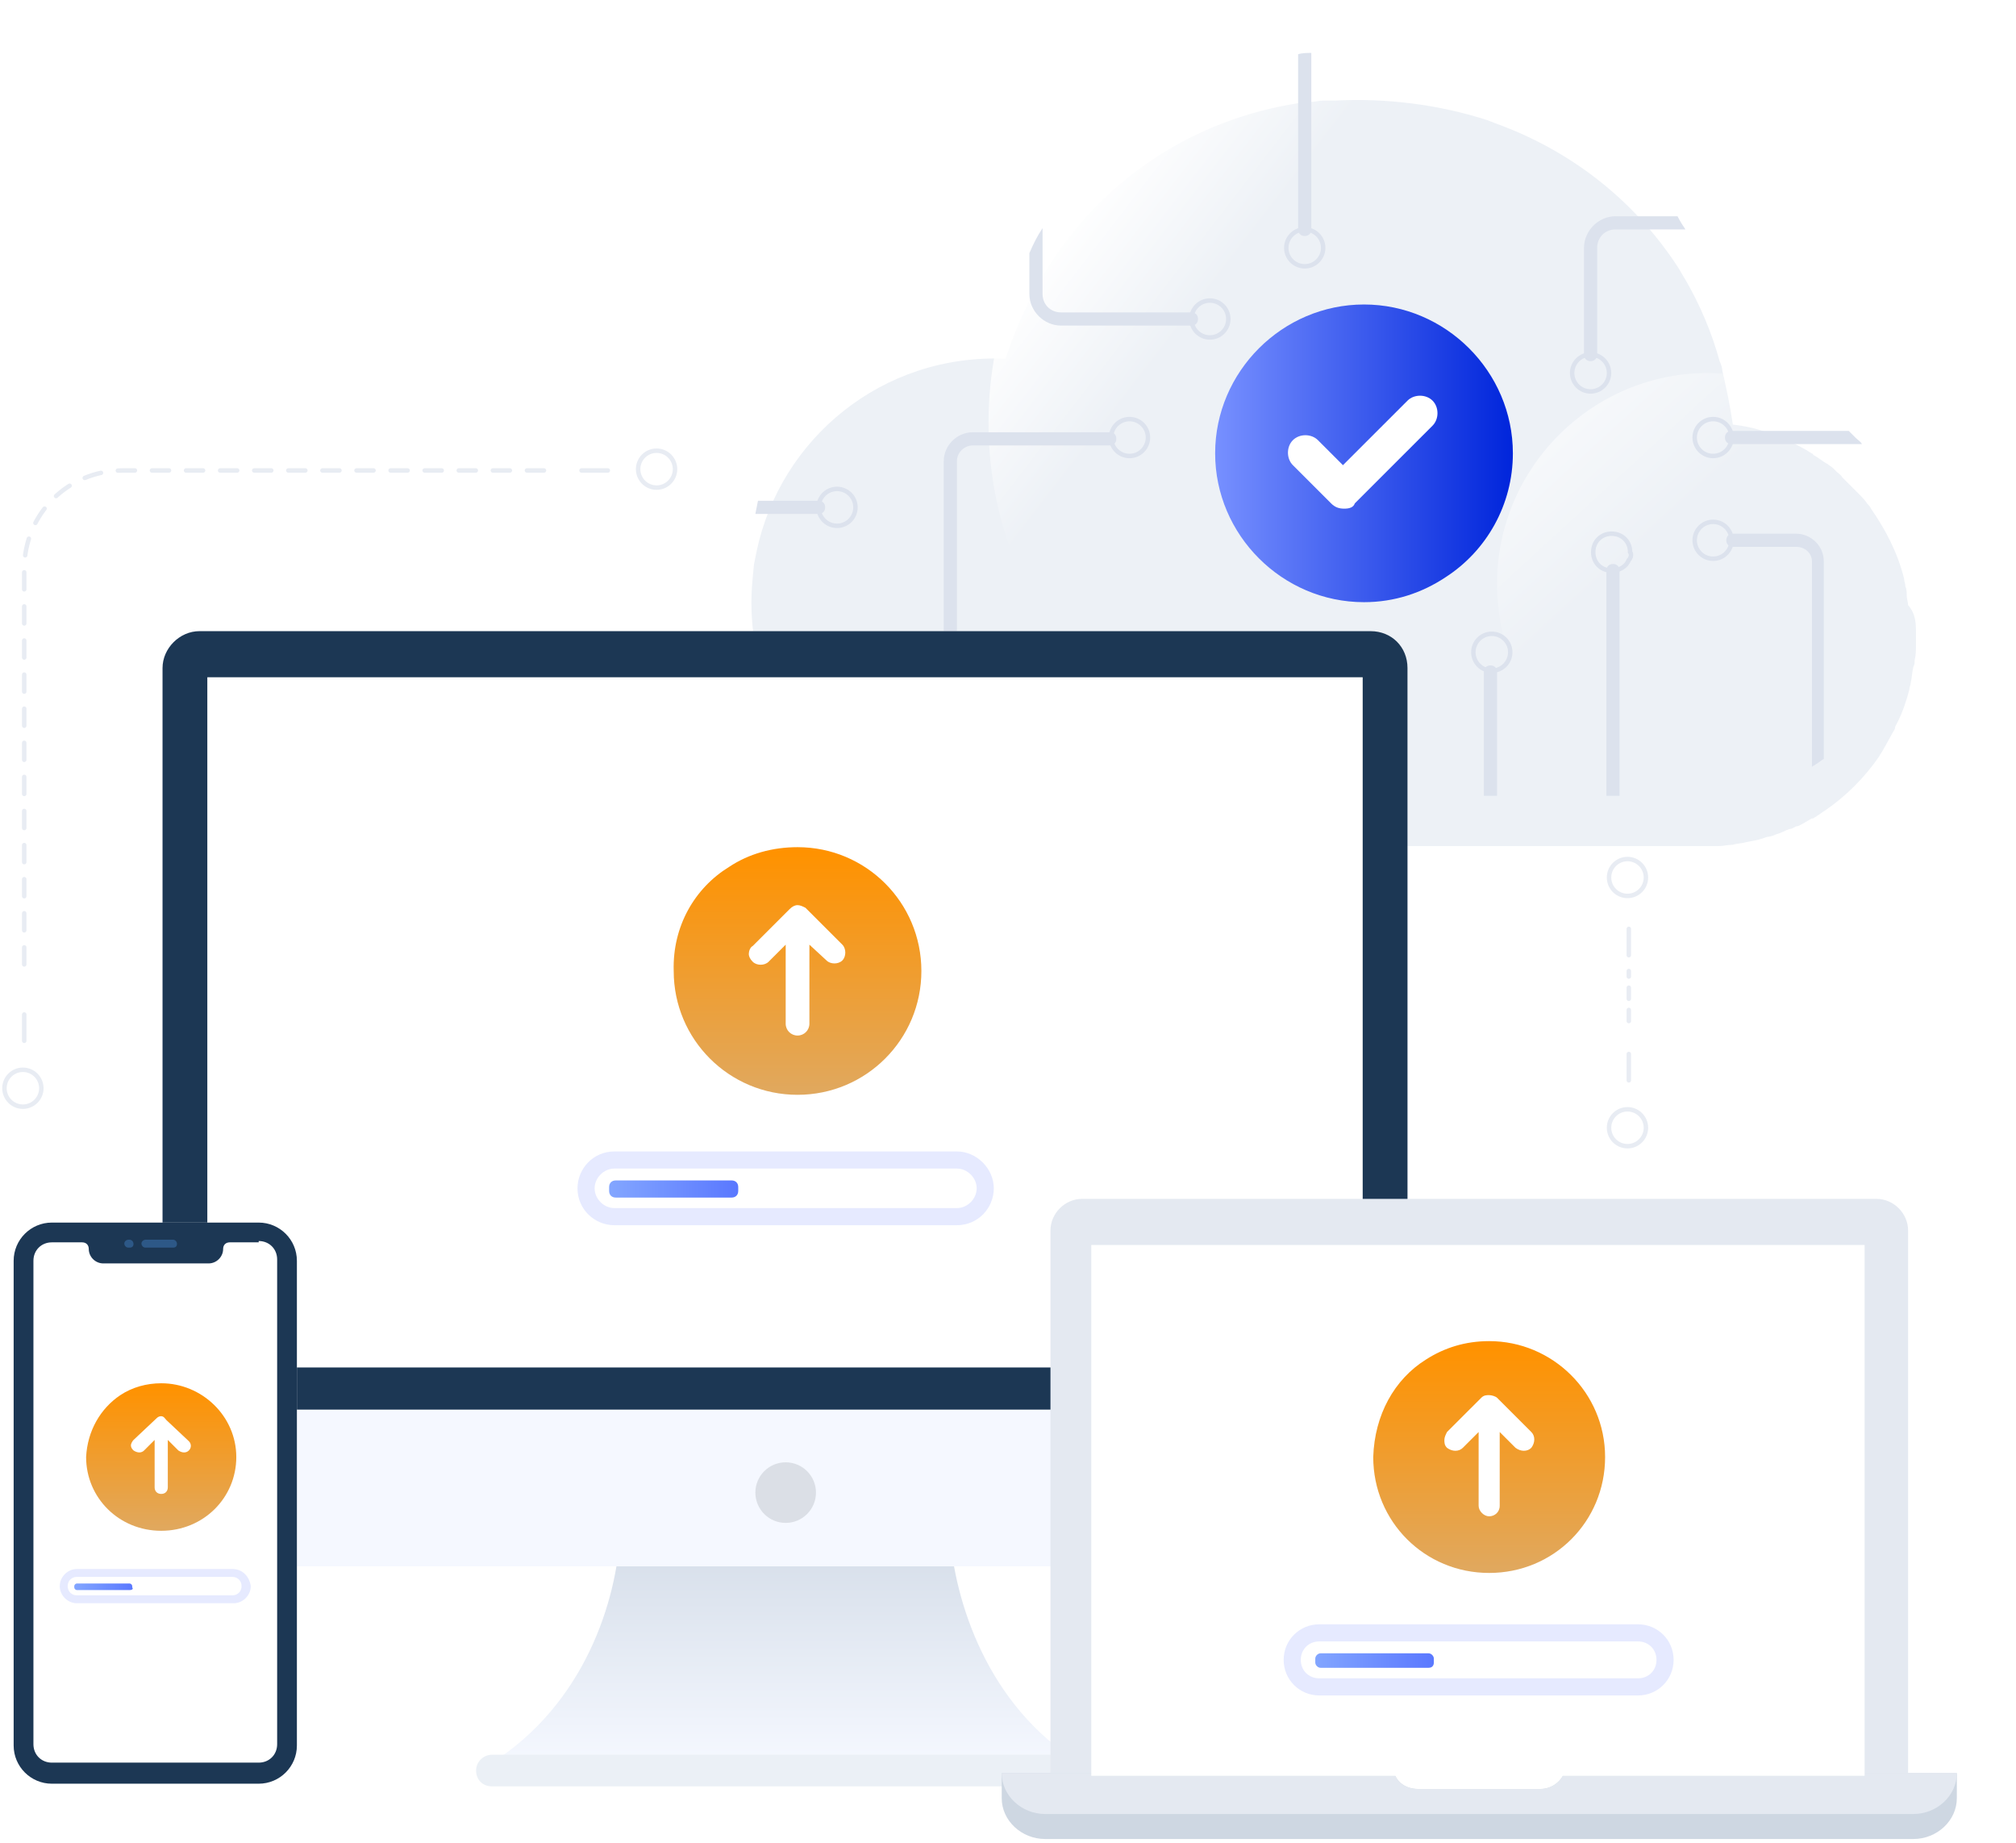 <svg width="453" height="414" viewBox="0 0 453 414" fill="none" xmlns="http://www.w3.org/2000/svg">
<g filter="url(#filter0_d_97_3665)">
<path d="M430.523 131.437C430.523 132.325 430.523 132.917 430.523 133.804C430.523 134.988 430.523 136.172 430.227 137.355C430.227 137.947 430.227 138.243 429.931 138.835C429.635 140.019 429.635 141.202 429.339 142.386C429.339 142.978 429.043 143.274 429.043 143.866C428.451 146.233 427.563 148.896 426.379 151.263C426.083 151.855 425.787 152.151 425.787 152.743C424.898 154.223 424.01 155.998 423.122 157.478C422.826 158.07 422.53 158.365 422.234 158.957C418.978 163.692 414.834 167.835 410.097 171.09C409.505 171.386 408.913 171.978 408.321 172.273C408.025 172.569 407.729 172.569 407.433 172.865C407.433 172.865 407.433 172.865 407.137 172.865C406.545 173.161 405.657 173.753 405.065 174.049C404.473 174.345 404.177 174.641 403.585 174.641C402.993 174.937 402.697 175.233 402.105 175.233C401.217 175.528 400.329 176.12 399.144 176.416C398.552 176.712 397.664 177.008 397.072 177.008C395.592 177.6 394.112 177.896 392.336 178.192C391.448 178.488 390.264 178.488 389.376 178.784C388.192 178.784 387.303 179.079 386.119 179.079C385.231 179.079 384.343 179.079 383.455 179.079C383.159 179.079 380.495 179.079 364.214 179.079H350.893C346.748 179.079 342.012 179.079 336.979 179.079H334.019C328.395 179.079 322.178 179.079 315.37 179.079H225.378C221.826 179.079 218.274 179.079 215.018 178.488C214.13 178.192 212.945 178.192 212.057 177.896C186.895 172.569 168.838 150.376 168.838 124.335C168.838 121.376 169.134 118.713 169.43 115.754L170.022 112.795C175.35 87.642 198.144 68.407 225.97 69.591C226.267 68.407 226.859 67.224 227.155 66.04C228.339 63.081 229.523 60.122 231.003 57.163C231.891 55.387 232.779 53.316 233.963 51.54C247.284 28.755 268.894 15.735 291.688 12.184C292.576 12.184 293.76 11.888 294.648 11.888C295.536 11.888 296.424 11.592 297.312 11.592C297.608 11.592 297.904 11.592 298.2 11.592C298.792 11.592 299.384 11.592 299.976 11.592C311.521 11 323.362 12.479 334.315 16.03C334.907 16.326 335.203 16.326 335.795 16.622C352.373 22.541 366.878 33.489 376.943 48.877C377.535 49.765 378.127 50.948 378.719 51.836C381.975 57.459 384.639 63.673 386.415 70.183C386.711 70.775 387.007 71.662 387.007 72.254C387.896 76.101 388.784 80.244 389.376 84.387C392.04 84.683 394.704 85.275 397.072 86.162C397.96 86.458 398.848 86.754 399.44 87.05C400.033 87.346 400.625 87.642 401.513 87.938C403.585 88.825 405.361 89.713 407.137 90.897C407.137 90.897 407.433 90.897 407.433 91.193C408.617 91.785 409.505 92.672 410.689 93.264C410.985 93.56 411.577 93.856 411.873 94.152C412.169 94.448 412.466 94.744 412.762 95.04C413.058 95.336 413.65 95.632 413.946 96.223C414.242 96.519 414.538 96.815 414.834 97.111C415.13 97.407 415.426 97.703 415.722 97.999C416.018 98.295 416.314 98.591 416.314 98.591C416.61 98.886 417.202 99.478 417.498 99.774C418.386 100.662 418.978 101.254 419.57 102.142C419.866 102.438 420.162 102.733 420.458 103.325C423.714 108.06 426.379 113.09 427.859 119.009C427.859 119.601 428.155 120.192 428.155 120.784C428.451 121.376 428.451 122.264 428.451 122.856C428.451 123.447 428.747 124.335 428.747 124.927C430.523 126.998 430.523 129.07 430.523 131.437Z" fill="#EDF1F6"/>
</g>
<path d="M430.524 131.436C430.524 132.324 430.524 132.916 430.524 133.804C430.524 134.987 430.524 136.171 430.228 137.355C430.228 137.946 430.228 138.242 429.932 138.834C429.636 140.018 429.636 141.201 429.34 142.385C429.34 142.977 429.044 143.273 429.044 143.865C428.452 146.528 427.564 148.895 426.38 151.263C426.084 151.854 425.788 152.15 425.788 152.742C424.9 154.222 424.012 155.997 423.124 157.477C422.828 158.069 422.532 158.364 422.236 158.956C418.979 163.691 414.835 167.834 410.099 170.793C409.507 171.089 408.915 171.681 408.322 171.977C408.026 172.272 407.73 172.272 407.434 172.568C407.434 172.568 407.434 172.568 407.138 172.568C406.546 172.864 405.954 173.456 405.066 173.752C404.474 174.048 404.178 174.344 403.586 174.344C402.994 174.64 402.698 174.936 402.106 174.936C401.218 175.232 400.33 175.823 399.146 176.119C398.554 176.415 397.666 176.711 397.074 176.711C395.593 177.303 394.113 177.599 392.337 177.895C391.449 178.191 390.265 178.191 389.377 178.191C388.193 178.191 387.305 178.487 386.121 178.487C385.233 178.487 384.345 178.487 383.456 178.487C376.648 178.487 370.135 177.007 364.215 174.344C363.327 174.048 362.143 173.456 361.255 172.864C357.702 171.089 354.446 168.426 351.486 165.762C342.013 157.181 336.389 144.752 336.389 131.14C336.389 105.1 357.702 83.794 383.752 83.794C385.825 83.794 387.897 84.09 389.969 84.09C392.633 84.386 395.297 84.978 397.962 85.865C398.85 86.161 399.738 86.457 400.33 86.753C400.922 87.049 401.514 87.345 402.402 87.641C404.474 88.529 406.25 89.416 408.026 90.6H408.322C409.507 91.192 410.395 92.08 411.579 92.671C411.875 92.967 412.467 93.263 412.763 93.559C413.059 93.855 413.355 94.151 413.947 94.447C414.243 94.743 414.835 95.039 415.131 95.63C415.427 95.927 415.723 96.222 416.019 96.518C416.315 96.814 416.611 97.11 416.907 97.406C417.203 97.702 417.499 97.998 417.499 97.998C417.795 98.294 418.387 98.886 418.683 99.181C419.571 100.069 420.163 100.957 420.755 101.549C421.051 101.845 421.348 102.141 421.644 102.732C424.9 107.467 427.564 112.498 429.044 118.416C429.044 119.008 429.34 119.6 429.34 119.896C429.636 120.487 429.636 121.375 429.932 121.967C429.932 122.559 430.228 123.447 430.228 124.038C430.524 126.998 430.524 129.069 430.524 131.436Z" fill="url(#paint0_linear_97_3665)"/>
<path d="M306.192 179.08C352.623 179.08 390.263 141.454 390.263 95.04C390.263 48.626 352.623 11 306.192 11C259.761 11 222.121 48.626 222.121 95.04C222.121 141.454 259.761 179.08 306.192 179.08Z" fill="url(#paint1_linear_97_3665)"/>
<path d="M250.842 98.591C250.842 99.479 250.25 100.07 249.361 100.07H218.575C216.799 100.07 215.023 101.55 215.023 103.621V178.192C214.135 177.896 212.951 177.896 212.062 177.6V103.621C212.062 100.07 215.023 97.111 218.575 97.111H249.658C250.25 97.111 250.842 97.703 250.842 98.591Z" fill="#DCE2ED"/>
<path d="M324.849 129.66C319.521 133.211 313.304 135.282 306.496 135.282C288.142 135.282 273.045 120.19 273.045 101.844C273.045 83.497 288.142 68.405 306.496 68.405C324.849 68.405 339.946 83.497 339.946 101.844C339.946 113.384 334.026 123.741 324.849 129.66Z" fill="url(#paint2_linear_97_3665)"/>
<path d="M302.061 114.272C300.877 114.272 299.989 113.976 299.101 113.088L290.516 104.507C289.036 103.027 289.036 100.364 290.516 98.885C291.996 97.405 294.661 97.405 296.141 98.885L301.765 104.507L316.27 90.007C317.751 88.528 320.415 88.528 321.895 90.007C323.375 91.487 323.375 94.15 321.895 95.629L304.429 113.088C304.133 113.976 303.245 114.272 302.061 114.272Z" fill="white"/>
<path d="M365.993 125.817C365.401 127.297 363.92 128.185 362.144 128.185C359.776 128.185 358 126.409 358 124.041C358 121.673 359.776 119.896 362.144 119.896C364.513 119.896 366.289 121.673 366.289 124.041C366.585 124.337 366.585 125.225 365.993 125.817Z" stroke="#DCE2ED" stroke-miterlimit="10"/>
<path d="M335.211 150.673C337.5 150.673 339.355 148.818 339.355 146.529C339.355 144.24 337.5 142.385 335.211 142.385C332.922 142.385 331.066 144.24 331.066 146.529C331.066 148.818 332.922 150.673 335.211 150.673Z" stroke="#DCE2ED" stroke-miterlimit="10"/>
<path d="M384.943 125.522C387.232 125.522 389.088 123.667 389.088 121.378C389.088 119.089 387.232 117.233 384.943 117.233C382.654 117.233 380.799 119.089 380.799 121.378C380.799 123.667 382.654 125.522 384.943 125.522Z" stroke="#DCE2ED" stroke-miterlimit="10"/>
<path d="M384.943 102.44C387.232 102.44 389.088 100.585 389.088 98.296C389.088 96.007 387.232 94.151 384.943 94.151C382.654 94.151 380.799 96.007 380.799 98.296C380.799 100.585 382.654 102.44 384.943 102.44Z" stroke="#DCE2ED" stroke-miterlimit="10"/>
<path d="M357.408 87.94C359.697 87.94 361.552 86.085 361.552 83.796C361.552 81.507 359.697 79.651 357.408 79.651C355.119 79.651 353.264 81.507 353.264 83.796C353.264 86.085 355.119 87.94 357.408 87.94Z" stroke="#DCE2ED" stroke-miterlimit="10"/>
<path d="M293.176 59.828C295.464 59.828 297.32 57.972 297.32 55.683C297.32 53.395 295.464 51.539 293.176 51.539C290.887 51.539 289.031 53.395 289.031 55.683C289.031 57.972 290.887 59.828 293.176 59.828Z" stroke="#DCE2ED" stroke-miterlimit="10"/>
<path d="M271.861 75.808C274.15 75.808 276.005 73.953 276.005 71.664C276.005 69.375 274.15 67.519 271.861 67.519C269.572 67.519 267.717 69.375 267.717 71.664C267.717 73.953 269.572 75.808 271.861 75.808Z" stroke="#DCE2ED" stroke-miterlimit="10"/>
<path d="M253.803 102.44C256.091 102.44 257.947 100.585 257.947 98.296C257.947 96.007 256.091 94.151 253.803 94.151C251.514 94.151 249.658 96.007 249.658 98.296C249.658 100.585 251.514 102.44 253.803 102.44Z" stroke="#DCE2ED" stroke-miterlimit="10"/>
<path d="M188.082 118.125C190.371 118.125 192.226 116.269 192.226 113.98C192.226 111.691 190.371 109.836 188.082 109.836C185.793 109.836 183.938 111.691 183.938 113.98C183.938 116.269 185.793 118.125 188.082 118.125Z" stroke="#DCE2ED" stroke-miterlimit="10"/>
<path d="M378.722 51.54H363.032C360.664 51.54 358.888 53.316 358.888 55.683V79.652C358.888 80.54 358.296 81.132 357.408 81.132C356.52 81.132 355.928 80.54 355.928 79.652V55.683C355.928 51.836 359.184 48.581 363.032 48.581H376.945C377.537 49.765 378.13 50.653 378.722 51.54Z" fill="#DCE2ED"/>
<path d="M418.388 99.775H389.082C388.194 99.775 387.602 99.183 387.602 98.295C387.602 97.406 388.194 96.814 389.082 96.814H415.428C415.724 97.111 416.02 97.406 416.316 97.703C416.612 97.999 416.908 98.295 416.908 98.295C417.5 98.887 418.092 99.183 418.388 99.775Z" fill="#DCE2ED"/>
<path d="M363.921 128.183V178.784H360.961V128.183C360.961 127.295 361.553 126.703 362.441 126.703C363.329 126.703 363.921 127.295 363.921 128.183Z" fill="#DCE2ED"/>
<path d="M409.81 126.111V170.498C409.218 170.794 408.626 171.386 408.034 171.682C407.738 171.977 407.442 171.977 407.146 172.273V126.111C407.146 124.335 405.666 122.856 403.594 122.856H389.384C388.496 122.856 387.904 122.264 387.904 121.376C387.904 120.488 388.496 119.896 389.384 119.896H403.594C406.85 119.896 409.81 122.56 409.81 126.111Z" fill="#DCE2ED"/>
<path d="M336.39 150.968V178.784H333.43V150.968C333.43 150.08 334.022 149.488 334.91 149.488C335.798 149.488 336.39 150.08 336.39 150.968Z" fill="#DCE2ED"/>
<path d="M294.654 11.889V51.541C294.654 52.429 294.062 53.021 293.173 53.021C292.285 53.021 291.693 52.429 291.693 51.541V12.185C292.581 11.889 293.766 11.889 294.654 11.889Z" fill="#DCE2ED"/>
<path d="M269.198 71.662C269.198 72.55 268.606 73.142 267.718 73.142H238.411C234.563 73.142 231.307 69.887 231.307 66.04V56.867C232.195 54.795 233.083 53.02 234.267 51.244V66.04C234.267 68.407 236.043 70.183 238.411 70.183H267.718C268.606 70.183 269.198 70.775 269.198 71.662Z" fill="#DCE2ED"/>
<path d="M170.319 112.499H183.936C184.824 112.499 185.416 113.091 185.416 113.979C185.416 114.867 184.824 115.459 183.936 115.459H169.727L170.319 112.499Z" fill="#DCE2ED"/>
<path d="M244.927 397.464C222.429 398.056 195.491 397.464 176.546 397.168C157.6 397.76 130.662 398.056 108.164 397.464C130.366 384.739 138.062 361.362 139.247 345.975H213.549C215.029 361.362 222.725 385.035 244.927 397.464Z" fill="url(#paint3_linear_97_3665)"/>
<path d="M110.533 401.315H242.559C244.336 401.315 246.112 399.834 246.112 397.762C246.112 395.986 244.632 394.21 242.559 394.21H110.533C108.757 394.21 106.98 395.69 106.98 397.762C106.98 399.834 108.461 401.315 110.533 401.315Z" fill="#EBF0F6"/>
<path d="M316.266 150.08V343.608C316.266 348.342 312.418 351.893 307.977 351.893H44.812C40.372 351.893 36.523 348.047 36.523 343.608V150.08C36.523 145.641 40.372 141.794 44.812 141.794H307.977C312.714 141.794 316.266 145.345 316.266 150.08Z" fill="#F5F8FF"/>
<path d="M316.266 150.08V316.68H36.523V150.08C36.523 145.641 40.372 141.794 44.812 141.794H307.977C312.714 141.794 316.266 145.345 316.266 150.08Z" fill="#1C3754"/>
<path d="M306.199 152.151H46.586V307.211H306.199V152.151Z" fill="white"/>
<path d="M176.543 342.128C180.303 342.128 183.351 339.081 183.351 335.322C183.351 331.563 180.303 328.516 176.543 328.516C172.783 328.516 169.734 331.563 169.734 335.322C169.734 339.081 172.783 342.128 176.543 342.128Z" fill="#DBDFE6"/>
<path d="M365.998 242.706V236.785" stroke="#E8ECF3" stroke-linecap="round" stroke-linejoin="round"/>
<path d="M365.998 229.391V218.146" stroke="#E8ECF3" stroke-linecap="round" stroke-linejoin="round" stroke-dasharray="2.5 2.5"/>
<path d="M365.998 214.593V208.673" stroke="#E8ECF3" stroke-linecap="round" stroke-linejoin="round"/>
<path d="M365.699 257.5C367.988 257.5 369.843 255.644 369.843 253.355C369.843 251.066 367.988 249.211 365.699 249.211C363.41 249.211 361.555 251.066 361.555 253.355C361.555 255.644 363.41 257.5 365.699 257.5Z" stroke="#E8ECF3" stroke-miterlimit="10"/>
<path d="M365.699 201.277C367.988 201.277 369.843 199.421 369.843 197.133C369.843 194.844 367.988 192.988 365.699 192.988C363.41 192.988 361.555 194.844 361.555 197.133C361.555 199.421 363.41 201.277 365.699 201.277Z" stroke="#E8ECF3" stroke-miterlimit="10"/>
<path d="M5.443 233.827V227.906" stroke="#E8ECF3" stroke-linecap="round" stroke-linejoin="round"/>
<path d="M5.443 216.662V127.888C5.443 115.46 15.212 105.694 27.645 105.694H125.333" stroke="#E8ECF3" stroke-linecap="round" stroke-linejoin="round" stroke-dasharray="3.83 3.83"/>
<path d="M130.666 105.694H136.586" stroke="#E8ECF3" stroke-linecap="round" stroke-linejoin="round"/>
<path d="M5.144 248.622C7.433 248.622 9.289 246.766 9.289 244.477C9.289 242.188 7.433 240.333 5.144 240.333C2.855 240.333 1 242.188 1 244.477C1 246.766 2.855 248.622 5.144 248.622Z" stroke="#E8ECF3" stroke-miterlimit="10"/>
<path d="M147.533 109.543C149.822 109.543 151.677 107.687 151.677 105.398C151.677 103.109 149.822 101.254 147.533 101.254C145.244 101.254 143.389 103.109 143.389 105.398C143.389 107.687 145.244 109.543 147.533 109.543Z" stroke="#E8ECF3" stroke-miterlimit="10"/>
<path d="M66.417 391.842C66.417 396.577 62.569 400.424 57.833 400.424H11.653C6.917 400.424 3.068 396.577 3.068 391.842V283.242C3.068 278.507 6.917 274.66 11.653 274.66H58.129C62.865 274.66 66.713 278.507 66.713 283.242V391.842H66.417Z" fill="white"/>
<path d="M58.129 274.66C62.865 274.66 66.713 278.507 66.713 283.242V392.138C66.713 396.873 62.865 400.72 58.129 400.72H11.653C6.917 400.72 3.068 396.873 3.068 392.138V283.242C3.068 278.507 6.917 274.66 11.653 274.66H58.129Z" fill="#1C3754"/>
<path d="M58.132 278.805C60.5 278.805 62.276 280.58 62.276 282.947V391.844C62.276 394.211 60.5 395.987 58.132 395.987H11.656C9.288 395.987 7.512 394.211 7.512 391.844V283.243C7.512 280.876 9.288 279.101 11.656 279.101H18.465C19.353 279.101 19.945 279.692 19.945 280.58C19.945 282.356 21.425 283.835 23.201 283.835H46.883C48.659 283.835 50.139 282.356 50.139 280.58C50.139 279.692 50.731 279.101 51.619 279.101H58.132V278.805Z" fill="white"/>
<path d="M38.884 280.285H32.667C32.075 280.285 31.779 279.693 31.779 279.397C31.779 278.805 32.371 278.509 32.667 278.509H38.884C39.476 278.509 39.772 279.101 39.772 279.397C39.772 279.989 39.476 280.285 38.884 280.285Z" fill="#2D5887"/>
<path d="M29.114 280.285H28.818C28.226 280.285 27.93 279.693 27.93 279.397C27.93 278.805 28.522 278.509 28.818 278.509H29.114C29.706 278.509 30.002 279.101 30.002 279.397C30.002 279.989 29.706 280.285 29.114 280.285Z" fill="#2D5887"/>
<path d="M439.705 398.352V403.974C439.705 409.005 435.265 413.147 429.936 413.147H234.857C229.528 413.147 225.088 409.005 225.088 403.974V398.352H313.303C313.895 400.423 315.967 401.903 318.631 401.903H346.162C348.53 401.903 350.602 400.423 351.49 398.352H439.705Z" fill="#CED7E2"/>
<path d="M439.705 398.352C439.705 403.384 435.265 407.528 429.936 407.528H234.857C229.528 407.528 225.088 403.384 225.088 398.352H313.303C313.895 400.424 315.967 401.904 318.631 401.904H346.162C348.53 401.904 350.602 400.424 351.49 398.352H439.705Z" fill="#E4E9F1"/>
<path d="M428.753 398.353H236.041V276.436C236.041 272.589 239.297 269.334 243.146 269.334H421.648C425.496 269.334 428.753 272.589 428.753 276.436V398.353Z" fill="#E4E9F1"/>
<path d="M380.796 398.944H245.217V279.69H418.983V398.944H400.629" fill="white"/>
<path d="M369.257 377.05H295.547C293.771 377.05 292.291 375.57 292.291 373.794V371.722C292.291 369.946 293.771 368.466 295.547 368.466H369.257C371.033 368.466 372.513 369.946 372.513 371.722V373.794C372.217 375.57 371.033 377.05 369.257 377.05Z" fill="white"/>
<path d="M368.072 368.76C370.44 368.76 372.216 370.535 372.216 372.903C372.216 375.27 370.44 377.046 368.072 377.046H296.434C294.066 377.046 292.29 375.27 292.29 372.903C292.29 370.535 294.066 368.76 296.434 368.76H368.072ZM368.072 364.913H296.434C291.994 364.913 288.441 368.464 288.441 372.903C288.441 377.342 291.994 380.892 296.434 380.892H368.072C372.512 380.892 376.064 377.342 376.064 372.903C376.064 368.464 372.512 364.913 368.072 364.913Z" fill="#E6EAFF"/>
<path d="M321.003 374.682H296.729C296.137 374.682 295.545 374.09 295.545 373.498V372.61C295.545 372.018 296.137 371.426 296.729 371.426H321.003C321.595 371.426 322.187 372.018 322.187 372.61V373.498C322.187 374.09 321.891 374.682 321.003 374.682Z" fill="url(#paint4_linear_97_3665)"/>
<path d="M320.411 305.435C324.556 302.772 329.292 301.292 334.62 301.292C348.83 301.292 360.67 312.833 360.67 327.333C360.67 341.832 349.126 353.373 334.62 353.373C320.115 353.373 308.57 341.832 308.57 327.333C308.866 317.863 313.307 309.874 320.411 305.435Z" fill="url(#paint5_linear_97_3665)"/>
<path d="M336.396 314.018L344.092 321.711C344.98 322.599 344.98 324.079 344.092 325.262C343.204 326.15 341.724 326.15 340.54 325.262L336.988 321.711V338.283C336.988 339.762 335.804 340.65 334.619 340.65C333.435 340.65 332.251 339.466 332.251 338.283V321.711L328.699 325.262C327.811 326.15 326.331 326.15 325.147 325.262C324.555 324.671 324.555 324.079 324.555 323.487C324.555 322.895 324.851 322.303 325.147 321.711L332.843 314.018C333.435 313.426 334.027 313.426 334.619 313.426C335.212 313.426 336.1 313.722 336.396 314.018Z" fill="white"/>
<path d="M215.91 271.41H136.872C135.095 271.41 133.615 269.93 133.615 268.154V265.786C133.615 264.009 135.095 262.529 136.872 262.529H215.91C217.686 262.529 219.166 264.009 219.166 265.786V268.154C219.462 269.93 217.982 271.41 215.91 271.41Z" fill="white"/>
<path d="M215.02 262.528C217.389 262.528 219.461 264.599 219.461 266.966C219.461 269.334 217.389 271.405 215.02 271.405H138.054C135.686 271.405 133.614 269.334 133.614 266.966C133.614 264.599 135.686 262.528 138.054 262.528H215.02ZM215.02 258.681H138.054C133.318 258.681 129.766 262.528 129.766 266.966C129.766 271.701 133.614 275.252 138.054 275.252H215.02C219.757 275.252 223.309 271.405 223.309 266.966C223.309 262.528 219.461 258.681 215.02 258.681Z" fill="#E6EAFF"/>
<path d="M164.403 269.042H138.353C137.465 269.042 136.873 268.45 136.873 267.562V266.673C136.873 265.785 137.465 265.193 138.353 265.193H164.403C165.291 265.193 165.883 265.785 165.883 266.673V267.562C165.883 268.45 165.291 269.042 164.403 269.042Z" fill="url(#paint6_linear_97_3665)"/>
<path d="M163.816 194.763C168.257 191.804 173.585 190.324 179.21 190.324C194.603 190.324 207.036 202.753 207.036 218.14C207.036 233.528 194.603 245.956 179.21 245.956C163.816 245.956 151.383 233.528 151.383 218.14C151.087 208.079 156.12 199.498 163.816 194.763Z" fill="url(#paint7_linear_97_3665)"/>
<path d="M180.987 203.938L189.275 212.223C190.164 213.111 190.164 214.886 189.275 215.774C188.387 216.662 186.611 216.662 185.723 215.774L181.875 212.223V229.978C181.875 231.458 180.691 232.641 179.211 232.641C177.731 232.641 176.546 231.458 176.546 229.978V212.223L172.698 216.07C171.81 216.958 170.034 216.958 169.146 216.07C168.554 215.478 168.258 214.886 168.258 214.295C168.258 213.703 168.554 212.815 169.146 212.519L177.435 204.233C178.027 203.642 178.619 203.346 179.211 203.346C179.803 203.346 180.395 203.642 180.987 203.938Z" fill="white"/>
<path d="M52.802 358.406H16.687C15.799 358.406 15.207 357.814 15.207 356.926V356.038C15.207 355.15 15.799 354.558 16.687 354.558H52.802C53.69 354.558 54.282 355.15 54.282 356.038V356.926C54.282 357.518 53.69 358.406 52.802 358.406Z" fill="white"/>
<path d="M52.207 354.261C53.391 354.261 54.279 355.149 54.279 356.333C54.279 357.517 53.391 358.405 52.207 358.405H17.276C16.092 358.405 15.204 357.517 15.204 356.333C15.204 355.149 16.092 354.261 17.276 354.261H52.207ZM52.207 352.484H17.276C15.204 352.484 13.428 354.261 13.428 356.333C13.428 358.405 15.204 360.181 17.276 360.181H52.503C54.575 360.181 56.351 358.405 56.351 356.333C56.055 354.261 54.575 352.484 52.207 352.484Z" fill="#E6EAFF"/>
<path d="M29.119 357.22H17.278C16.982 357.22 16.686 356.924 16.686 356.628V356.332C16.686 356.036 16.982 355.74 17.278 355.74H29.119C29.415 355.74 29.711 356.036 29.711 356.332V356.628C30.007 356.924 29.711 357.22 29.119 357.22Z" fill="url(#paint8_linear_97_3665)"/>
<path d="M27.046 313.424C29.71 311.648 32.967 310.761 36.223 310.761C45.4 310.761 53.096 318.159 53.096 327.332C53.096 336.505 45.696 343.903 36.223 343.903C26.75 343.903 19.35 336.505 19.35 327.332C19.646 321.414 22.606 316.383 27.046 313.424Z" fill="url(#paint9_linear_97_3665)"/>
<path d="M37.411 319.05L42.443 323.784C43.035 324.376 43.035 325.264 42.443 325.856C41.851 326.448 40.963 326.448 40.075 325.856L37.707 323.489V334.141C37.707 335.029 37.115 335.621 36.227 335.621C35.338 335.621 34.746 335.029 34.746 334.141V323.489L32.378 325.856C31.786 326.448 30.898 326.448 30.01 325.856C29.714 325.56 29.418 325.264 29.418 324.672C29.418 324.376 29.714 323.784 30.01 323.489L35.042 318.754C35.338 318.458 35.635 318.162 36.227 318.162C36.819 318.162 37.115 318.754 37.411 319.05Z" fill="white"/>
<defs>
<filter id="filter0_d_97_3665" x="146.838" y="0.465" width="305.686" height="211.614" filterUnits="userSpaceOnUse" color-interpolation-filters="sRGB">
<feFlood flood-opacity="0" result="BackgroundImageFix"/>
<feColorMatrix in="SourceAlpha" type="matrix" values="0 0 0 0 0 0 0 0 0 0 0 0 0 0 0 0 0 0 127 0" result="hardAlpha"/>
<feOffset dy="11"/>
<feGaussianBlur stdDeviation="11"/>
<feColorMatrix type="matrix" values="0 0 0 0 0.398 0 0 0 0 0.477 0 0 0 0 0.575 0 0 0 0.18 0"/>
<feBlend mode="normal" in2="BackgroundImageFix" result="effect1_dropShadow_97_3665"/>
<feBlend mode="normal" in="SourceGraphic" in2="effect1_dropShadow_97_3665" result="shape"/>
</filter>
<linearGradient id="paint0_linear_97_3665" x1="330.886" y1="74.297" x2="372.882" y2="120.127" gradientUnits="userSpaceOnUse">
<stop stop-color="white"/>
<stop offset="0.994" stop-color="white" stop-opacity="0"/>
</linearGradient>
<linearGradient id="paint1_linear_97_3665" x1="242.469" y1="45.918" x2="270.675" y2="67.669" gradientUnits="userSpaceOnUse">
<stop stop-color="white"/>
<stop offset="0.994" stop-color="white" stop-opacity="0"/>
</linearGradient>
<linearGradient id="paint2_linear_97_3665" x1="272.99" y1="101.634" x2="339.979" y2="101.634" gradientUnits="userSpaceOnUse">
<stop stop-color="#7790FF"/>
<stop offset="1" stop-color="#0025DB"/>
</linearGradient>
<linearGradient id="paint3_linear_97_3665" x1="176.518" y1="396.184" x2="176.518" y2="350.026" gradientUnits="userSpaceOnUse">
<stop stop-color="#F5F8FF"/>
<stop offset="0.991" stop-color="#D8E0EB"/>
</linearGradient>
<linearGradient id="paint4_linear_97_3665" x1="295.361" y1="372.89" x2="322.334" y2="372.89" gradientUnits="userSpaceOnUse">
<stop stop-color="#83A6FF"/>
<stop offset="1" stop-color="#5A78FF"/>
</linearGradient>
<linearGradient id="paint5_linear_97_3665" x1="334.75" y1="302.363" x2="334.75" y2="354.905" gradientUnits="userSpaceOnUse">
<stop stop-color="#FF9200"/>
<stop offset="1" stop-color="#DFA962"/>
</linearGradient>
<linearGradient id="paint6_linear_97_3665" x1="136.838" y1="267.141" x2="165.783" y2="267.141" gradientUnits="userSpaceOnUse">
<stop stop-color="#83A6FF"/>
<stop offset="1" stop-color="#5A78FF"/>
</linearGradient>
<linearGradient id="paint7_linear_97_3665" x1="179.112" y1="191.456" x2="179.112" y2="247.84" gradientUnits="userSpaceOnUse">
<stop stop-color="#FF9200"/>
<stop offset="1" stop-color="#DFA962"/>
</linearGradient>
<linearGradient id="paint8_linear_97_3665" x1="16.649" y1="356.313" x2="29.881" y2="356.313" gradientUnits="userSpaceOnUse">
<stop stop-color="#83A6FF"/>
<stop offset="1" stop-color="#5A78FF"/>
</linearGradient>
<linearGradient id="paint9_linear_97_3665" x1="36.344" y1="311.452" x2="36.344" y2="344.884" gradientUnits="userSpaceOnUse">
<stop stop-color="#FF9200"/>
<stop offset="1" stop-color="#DFA962"/>
</linearGradient>
</defs>
</svg>
